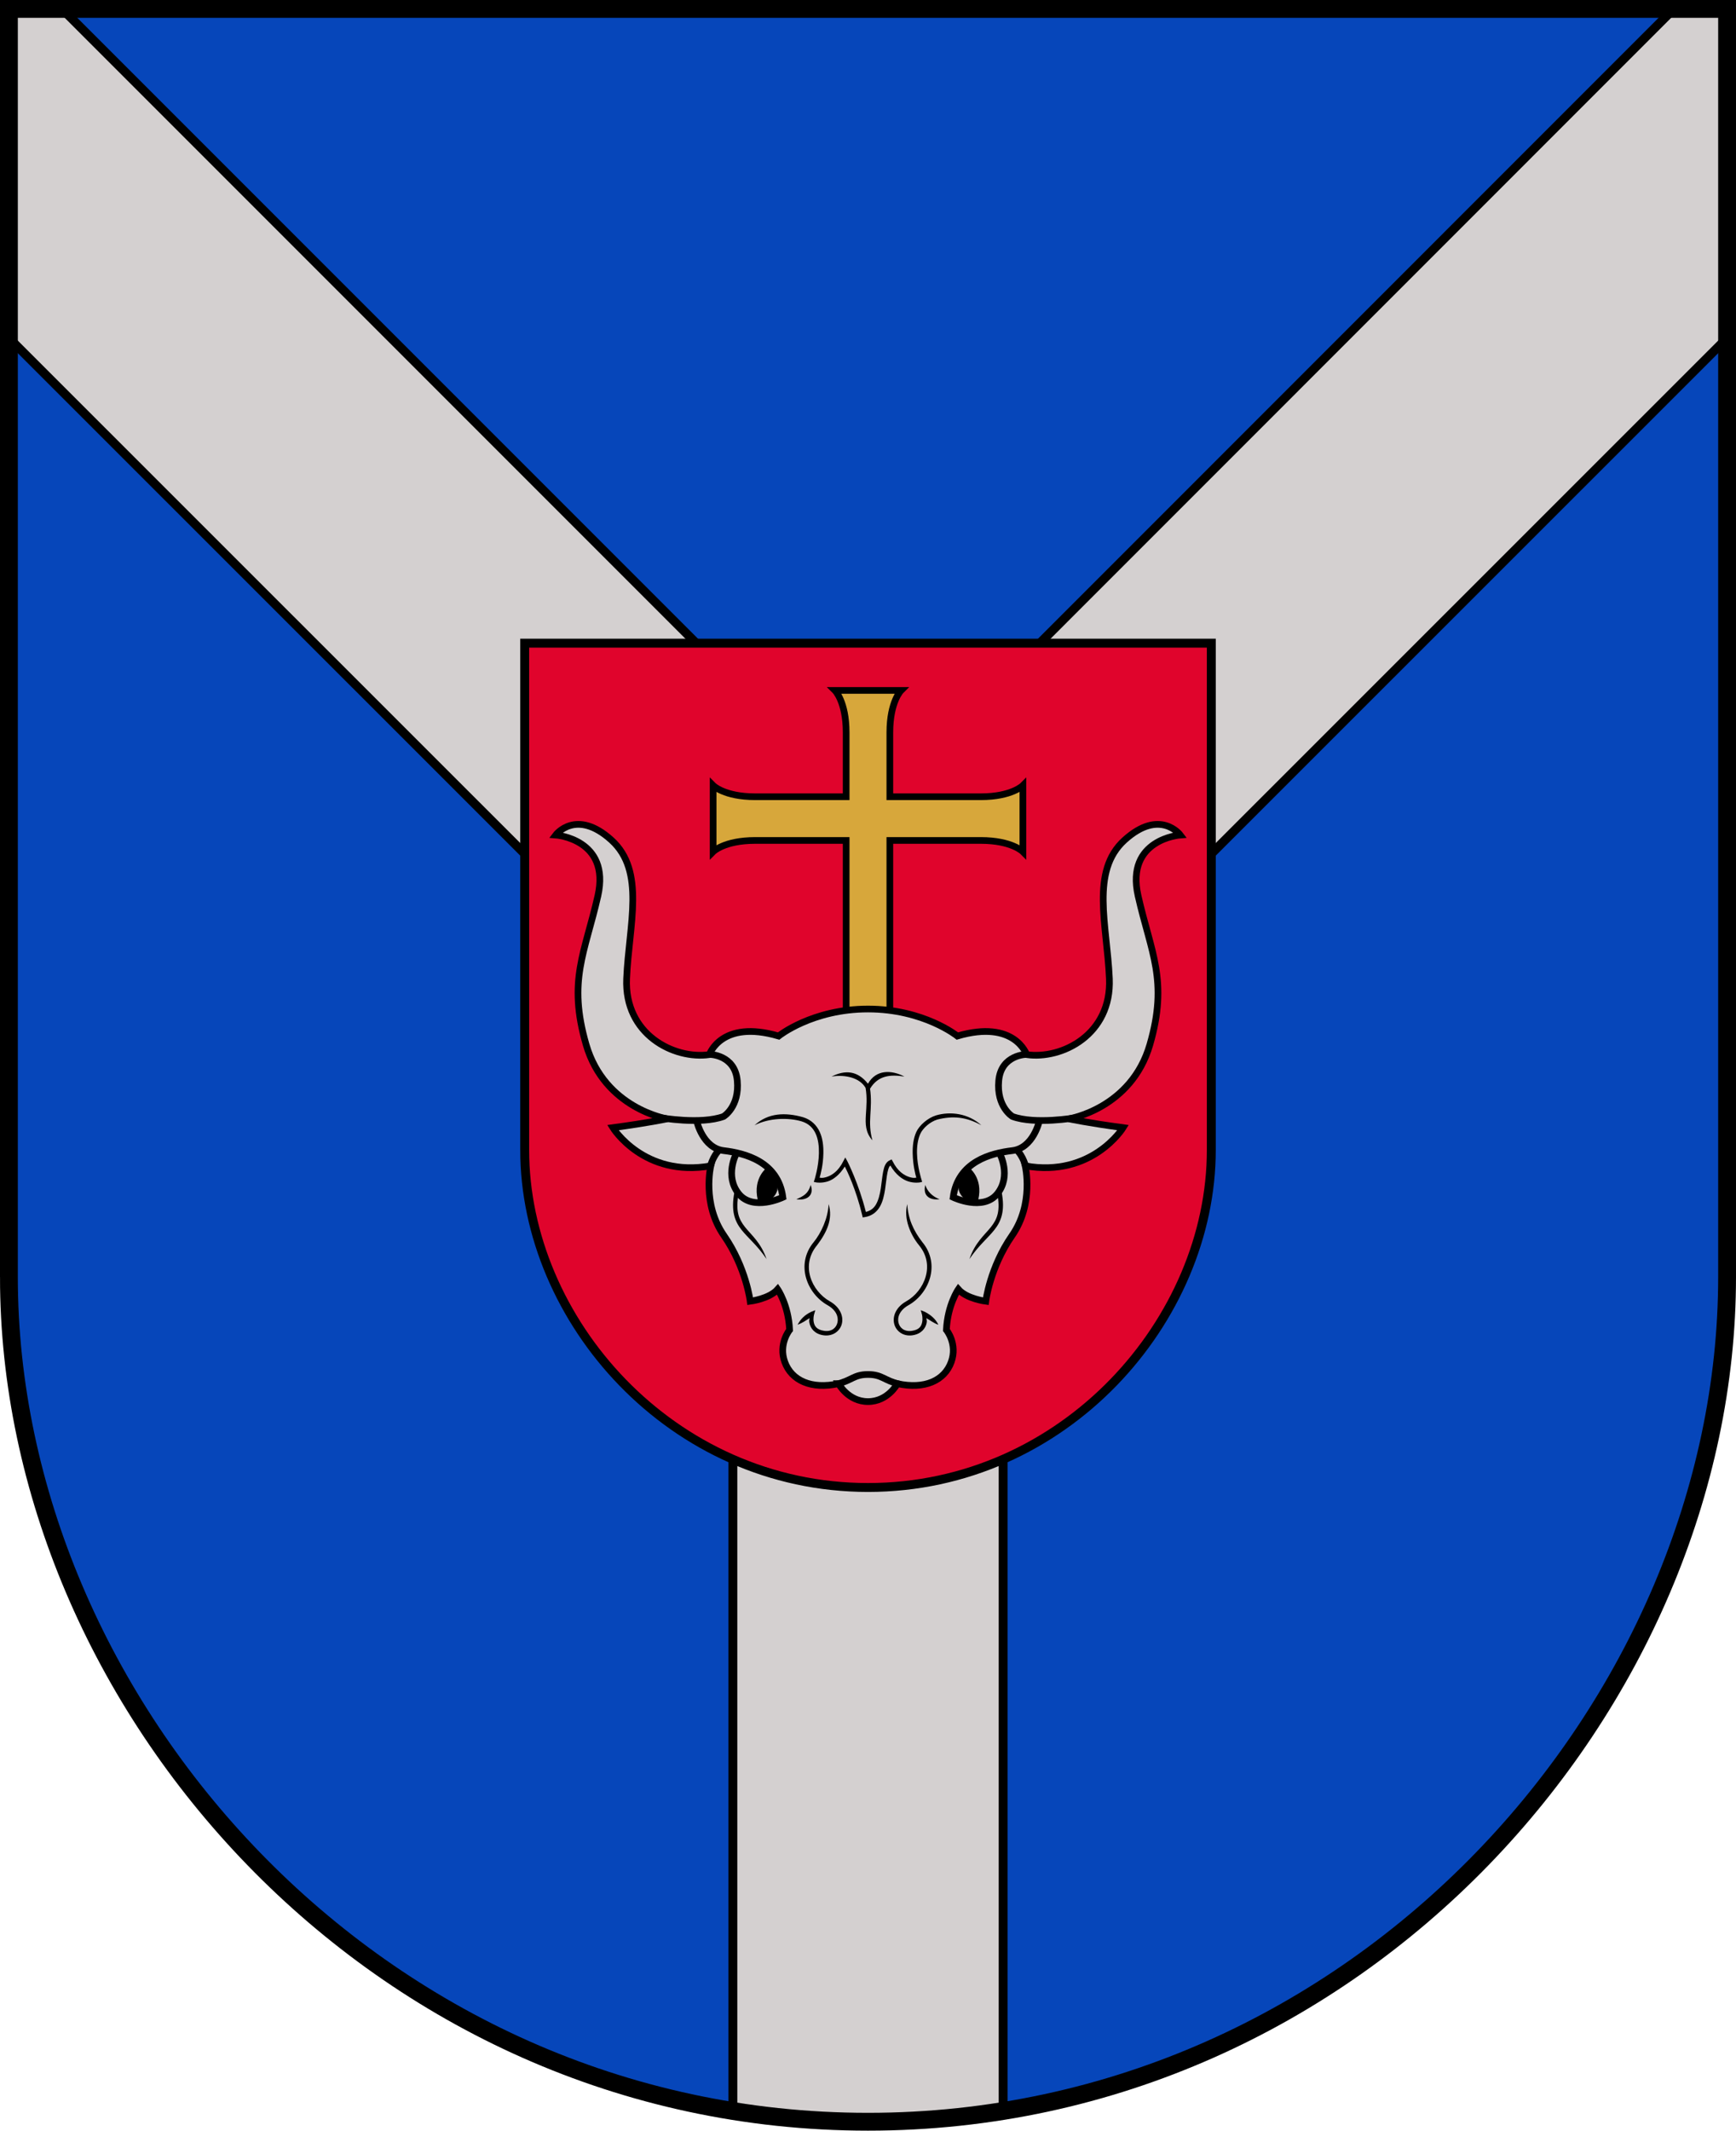 <?xml version="1.0" encoding="UTF-8" standalone="no"?>
<!-- Created with Inkscape (http://www.inkscape.org/) -->

<svg
   xmlns:dc="http://purl.org/dc/elements/1.1/"
   xmlns:cc="http://creativecommons.org/ns#"
   xmlns:rdf="http://www.w3.org/1999/02/22-rdf-syntax-ns#"
   xmlns:svg="http://www.w3.org/2000/svg"
   xmlns="http://www.w3.org/2000/svg"
   xmlns:sodipodi="http://sodipodi.sourceforge.net/DTD/sodipodi-0.dtd"
   xmlns:inkscape="http://www.inkscape.org/namespaces/inkscape"
   width="389.373"
   height="477.762"
   id="svg2"
   version="1.1"
   inkscape:version="0.48.5 r10040"
   sodipodi:docname="Kaunas district.svg">
  <defs
     id="defs4" />
  <sodipodi:namedview
     id="base"
     pagecolor="#f6f3f1"
     bordercolor="#666666"
     borderopacity="1.0"
     inkscape:pageopacity="0"
     inkscape:pageshadow="2"
     inkscape:zoom="1"
     inkscape:cx="192.88603"
     inkscape:cy="266.26723"
     inkscape:document-units="px"
     inkscape:current-layer="layer1"
     showgrid="false"
     showborder="true"
     inkscape:window-width="1920"
     inkscape:window-height="1017"
     inkscape:window-x="-8"
     inkscape:window-y="-8"
     inkscape:window-maximized="1"
     inkscape:object-nodes="false"
     inkscape:snap-smooth-nodes="false"
     fit-margin-top="0"
     fit-margin-left="0"
     fit-margin-right="0"
     fit-margin-bottom="0"
     inkscape:showpageshadow="false" />
  <g
     inkscape:label="Layer 1"
     inkscape:groupmode="layer"
     id="layer1"
     transform="translate(-19.213,-117.991)">
    <g
       id="g3880">
      <path
         style="color:#000000;fill:#0646ba;fill-opacity:1;stroke:none;stroke-width:4;marker:none;visibility:visible;display:inline;overflow:visible;enable-background:accumulate"
         d="m 21.213,404.349 c 0,-95.459 0,-284.358 0,-284.358 l 385.373,0 c 0,0 0,188.899 0,284.358 0,95.459 -82.327,189.404 -192.687,189.404 -110.359,0 -192.687,-93.944 -192.687,-189.404 z"
         id="path3867"
         inkscape:connector-curvature="0"
         sodipodi:nodetypes="sccszs" />
      <path
         id="rect3767"
         d="m 21.212,120 0,73.781 124.406,124.375 L 188.462,275.312 33.15,120 l -11.938,0 z m 373.406,0 -155.281,155.312 42.844,42.844 124.406,-124.375 0,-73.781 -11.969,0 z m -211.031,320.188 0,151.156 c 9.828,1.582 19.945,2.406 30.312,2.406 10.368,0 20.485,-0.825 30.312,-2.406 l 0,-151.156 -60.625,0 z"
         style="color:#000000;fill:#d4d0d0;fill-opacity:1;fill-rule:evenodd;stroke:#000000;stroke-width:2;marker:none;visibility:visible;display:inline;overflow:visible;enable-background:accumulate"
         inkscape:connector-curvature="0" />
      <path
         sodipodi:nodetypes="sccszs"
         inkscape:connector-curvature="0"
         id="path2993"
         d="m 21.213,404.349 c 0,-95.459 0,-284.358 0,-284.358 l 385.373,0 c 0,0 0,188.899 0,284.358 0,95.459 -82.327,189.404 -192.687,189.404 -110.359,0 -192.687,-93.944 -192.687,-189.404 z"
         style="color:#000000;fill:none;stroke:#000000;stroke-width:4;stroke-linecap:butt;stroke-linejoin:miter;stroke-miterlimit:4;stroke-opacity:1;stroke-dasharray:none;stroke-dashoffset:0;marker:none;visibility:visible;display:inline;overflow:visible;enable-background:accumulate" />
      <path
         style="color:#000000;fill:#e0042c;fill-opacity:1;stroke:#000000;stroke-width:2;stroke-linecap:butt;stroke-linejoin:miter;stroke-miterlimit:4;stroke-opacity:1;stroke-dasharray:none;stroke-dashoffset:0;marker:none;visibility:visible;display:inline;overflow:visible;enable-background:accumulate"
         d="m 136.898,375.845 c 0,-38.148 0,-113.636 0,-113.636 l 154.004,0 c 0,0 0,75.488 0,113.636 0,38.148 -32.9,75.69 -77.002,75.69 -44.102,0 -77.002,-37.542 -77.002,-75.69 z"
         id="path3765"
         inkscape:connector-curvature="0"
         sodipodi:nodetypes="sccszs" />
      <path
         style="color:#000000;fill:#d7a73b;fill-opacity:1;stroke:#000000;stroke-width:1.5;stroke-linecap:butt;stroke-linejoin:miter;stroke-miterlimit:4;stroke-opacity:1;stroke-dasharray:none;stroke-dashoffset:0;marker:none;visibility:visible;display:inline;overflow:visible;enable-background:accumulate"
         d="m 209.001,346.96 0,-40.514 c 0,0 -13.5,0 -20.423,0 -6.923,0 -9.417,2.523 -9.417,2.523 l 0,-14.845 c 0,0 2.494,2.523 9.417,2.523 6.923,0 20.423,0 20.423,0 0,0 0,-7.5 0,-14.423 0,-6.923 -2.523,-9.417 -2.523,-9.417 l 14.845,0 c 0,0 -2.523,2.494 -2.523,9.417 0,6.923 0,14.423 0,14.423 0,0 13.5,0 20.423,0 6.923,0 9.417,-2.523 9.417,-2.523 l 0,14.845 c 0,0 -2.494,-2.523 -9.417,-2.523 -6.923,0 -20.423,0 -20.423,0 l 0,40.514 z"
         id="path3863"
         inkscape:connector-curvature="0"
         sodipodi:nodetypes="csccscsccscsccscccc" />
      <g
         transform="translate(-1.36,0)"
         id="g3804">
        <path
           style="color:#000000;fill:#d4d0d0;fill-opacity:1;stroke:#000000;stroke-width:1.5;stroke-linecap:butt;stroke-linejoin:miter;stroke-miterlimit:4;stroke-opacity:1;stroke-dasharray:none;stroke-dashoffset:0;marker:none;visibility:visible;display:inline;overflow:visible;enable-background:accumulate"
           d="m 208.661,428.255 c -6.161,1.339 -10.546,-0.732 -12.054,-4.821 -1.507,-4.089 1.071,-7.232 1.071,-7.232 -0.268,-5.625 -2.679,-9.107 -2.679,-9.107 -1.875,2.143 -6.161,2.679 -6.161,2.679 0,0 -0.911,-7.571 -5.893,-14.732 -4.981,-7.161 -2.946,-15.625 -2.946,-15.625 -15,2.679 -21.964,-8.571 -21.964,-8.571 8.036,-1.071 12.175,-1.977 12.175,-1.977 0,0 -14.016,-2.273 -18.183,-16.668 -4.167,-14.395 -0.226,-20.592 2.652,-33.335 2.877,-12.743 -9.47,-13.637 -9.47,-13.637 0,0 4.55,-6.063 12.501,1.136 7.713,6.984 3.933,18.996 3.409,31.062 -0.544,12.519 10.607,18.183 18.562,17.046 0,0 2.652,-7.955 15.531,-4.167 0,0 7.519,-6.061 20.048,-6.061 12.529,0 20.048,6.061 20.048,6.061 12.879,-3.788 15.531,4.167 15.531,4.167 7.955,1.136 19.105,-4.527 18.562,-17.046 -0.524,-12.066 -4.303,-24.079 3.409,-31.062 7.951,-7.2 12.501,-1.136 12.501,-1.136 0,0 -12.348,0.894 -9.47,13.637 2.877,12.743 6.819,18.94 2.652,33.335 -4.167,14.395 -18.183,16.668 -18.183,16.668 0,0 4.139,0.905 12.175,1.977 0,0 -6.964,11.25 -21.964,8.571 0,0 2.035,8.464 -2.946,15.625 -4.981,7.161 -5.893,14.732 -5.893,14.732 0,0 -4.286,-0.536 -6.161,-2.679 0,0 -2.411,3.482 -2.679,9.107 0,0 2.579,3.143 1.071,7.232 -1.507,4.089 -5.893,6.161 -12.054,4.821 0,0 -2.128,4.018 -6.599,4.018 -4.471,0 -6.599,-4.018 -6.599,-4.018 z"
           id="path3798"
           inkscape:connector-curvature="0"
           sodipodi:nodetypes="czccczcccccsscszzzscssccccczccczczc" />
        <path
           sodipodi:nodetypes="cscsccccccsscscccssssccccsccscccsscccsccccsssccscccsscccccccccsccscssccscsccsssscccssssscccccccccsssscccsssssccc"
           inkscape:connector-curvature="0"
           id="path3828"
           d="m 214.719,361.938 c 0.378,2.181 0.178,4.16 0.062,6.062 -0.121,1.997 -0.107,3.953 1.469,5.688 -0.563,-1.995 -0.587,-3.674 -0.469,-5.625 0.107,-1.759 0.258,-3.745 -0.062,-5.953 1.818,-2.983 4.548,-3.22 7.719,-2.719 -2.9,-1.51 -6.376,-1.627 -8.188,1.609 -2.335,-2.944 -5.087,-3.149 -8.172,-1.609 3.107,-0.5 6.348,0.277 7.641,2.547 z m 15.795,6.161 c -1.873,0.576 -3.745,2.231 -4.42,3.714 -0.674,1.483 -0.847,3.192 -0.812,4.812 0.056,2.617 0.57,4.606 0.812,5.438 -0.323,0.031 -0.646,0.138 -1.5,-0.125 -1.192,-0.367 -2.662,-1.261 -3.812,-3.562 l -0.219,-0.406 -0.406,0.188 c -0.461,0.199 -0.807,0.588 -1.031,1.031 -0.225,0.443 -0.356,0.964 -0.469,1.531 -0.226,1.135 -0.328,2.459 -0.531,3.781 -0.203,1.322 -0.529,2.631 -1.094,3.594 -0.495,0.842 -1.207,1.382 -2.25,1.656 -1.627,-6.453 -4.156,-11.375 -4.156,-11.375 l -0.469,-0.844 -0.438,0.844 c -1.151,2.301 -2.62,3.196 -3.812,3.562 -0.866,0.267 -1.183,0.157 -1.5,0.125 0.242,-0.83 0.788,-2.818 0.844,-5.438 0.035,-1.62 -0.138,-3.329 -0.812,-4.812 -0.674,-1.483 -1.877,-2.736 -3.75,-3.312 -3.942,-1.103 -7.805,-1.014 -10.875,1.812 3.291,-1.684 7.625,-1.742 10.562,-0.875 1.609,0.495 2.575,1.502 3.156,2.781 0.581,1.279 0.751,2.848 0.719,4.375 -0.065,3.055 -0.969,5.875 -0.969,5.875 l -0.188,0.531 0.562,0.125 c 0,0 1.143,0.218 2.562,-0.219 1.237,-0.381 2.65,-1.453 3.844,-3.344 0.468,0.927 2.492,5.017 3.906,10.938 l 0.094,0.469 0.469,-0.062 c 1.603,-0.246 2.696,-1.157 3.375,-2.312 0.679,-1.156 0.977,-2.566 1.188,-3.938 0.21,-1.371 0.324,-2.71 0.531,-3.75 0.104,-0.52 0.249,-0.971 0.406,-1.281 0.079,-0.155 0.165,-0.19 0.25,-0.281 1.22,2.075 2.738,3.164 4.031,3.562 1.419,0.437 2.562,0.219 2.562,0.219 L 227.406,383 227.25,382.469 c 0,0 -0.935,-2.82 -1,-5.875 -0.033,-1.527 0.169,-3.096 0.75,-4.375 0.581,-1.279 2.186,-2.688 3.795,-3.183 3.59,-0.907 6.55,-0.576 9.893,1.277 -2.89,-2.648 -6.916,-3.176 -10.174,-2.214 z M 199.188,386.906 c 2.197,0.352 4.098,-0.752 3.219,-3.203 -0.551,1.935 -1.56,2.475 -3.219,3.203 z m 32.125,5e-5 c -1.683,-0.645 -2.803,-1.862 -3.203,-3.203 -0.606,2.391 0.943,3.47 3.203,3.203 z m -43.625,6.25 c -1.418,-1.786 -2.215,-3.619 -1.406,-7.75 l -0.969,-0.188 c -0.846,4.32 0.067,6.641 1.594,8.562 1.526,1.922 3.568,3.485 5.594,6.531 -1.242,-3.67 -3.394,-5.37 -4.812,-7.156 z m 55.906,0.625 c 1.526,-1.922 2.471,-4.243 1.625,-8.562 l -1,0.188 c 0.809,4.131 0.012,5.964 -1.406,7.75 -1.418,1.786 -3.571,3.486 -4.797,7.156 2.042,-3.047 4.052,-4.609 5.578,-6.531 z M 202.156,413.562 c -0.049,0.403 -0.148,0.512 -0.031,1.094 0.229,1.147 1.113,2.458 3.156,2.75 2.093,0.299 3.736,-0.952 4.125,-2.625 0.389,-1.673 -0.428,-3.712 -2.719,-5 -2.023,-1.138 -3.711,-3.192 -4.375,-5.5 -0.664,-2.308 -0.344,-4.837 1.562,-7.125 2.105,-2.785 3.587,-5.841 2.547,-9.172 -0.112,3.136 -1.678,6.496 -3.328,8.516 -2.111,2.533 -2.461,5.482 -1.719,8.062 0.742,2.58 2.55,4.821 4.812,6.094 1.995,1.122 2.499,2.7 2.219,3.906 -0.281,1.207 -1.312,2.08 -2.969,1.844 -1.707,-0.244 -2.171,-1.076 -2.344,-1.938 -0.172,-0.862 0.062,-1.688 0.062,-1.688 l 0.281,-1 -0.938,0.375 c -1.349,0.657 -2.308,1.515 -3.031,2.891 1.065,-0.396 1.837,-0.948 2.688,-1.484 z m 25.875,-1.406 -0.938,-0.375 0.281,1 c 0,0 0.204,0.826 0.031,1.688 -0.172,0.862 -0.606,1.694 -2.312,1.938 -1.657,0.237 -2.719,-0.637 -3,-1.844 -0.281,-1.207 0.255,-2.784 2.25,-3.906 2.263,-1.273 4.07,-3.513 4.812,-6.094 0.742,-2.58 0.392,-5.529 -1.719,-8.062 -1.95,-2.524 -3.21,-5.228 -3.359,-8.516 -0.894,3.208 0.727,6.904 2.578,9.172 1.907,2.288 2.195,4.817 1.531,7.125 -0.664,2.308 -2.321,4.362 -4.344,5.5 -2.29,1.288 -3.108,3.327 -2.719,5 0.389,1.673 2.001,2.924 4.094,2.625 2.043,-0.292 2.958,-1.603 3.188,-2.75 0.116,-0.582 -0.013,-0.691 -0.062,-1.094 0.935,0.506 1.579,1.088 2.703,1.484 -0.63,-1.344 -1.783,-2.251 -3.016,-2.891 z"
           style="font-size:medium;font-style:normal;font-variant:normal;font-weight:normal;font-stretch:normal;text-indent:0;text-align:start;text-decoration:none;line-height:normal;letter-spacing:normal;word-spacing:normal;text-transform:none;direction:ltr;block-progression:tb;writing-mode:lr-tb;text-anchor:start;baseline-shift:baseline;color:#000000;fill:#000000;fill-opacity:1;stroke:none;stroke-width:1;marker:none;visibility:visible;display:inline;overflow:visible;enable-background:accumulate;font-family:Sans;-inkscape-font-specification:Sans" />
        <path
           inkscape:connector-curvature="0"
           d="m 261.859,368.612 c 0,0 -9.107,1.607 -14.196,-0.268 0,0 -3.616,-2.143 -3.08,-8.036 0.536,-5.893 6.295,-5.893 6.295,-5.893 m -28.512,73.956 c -3.477,-0.791 -3.895,-2.178 -7.105,-2.178 -3.21,0 -3.628,1.387 -7.105,2.178 m 45.526,-58.999 c 0,0 -1.326,6.061 -6.061,6.629 -4.735,0.568 -12.189,2.432 -13.26,10.467 0,0 6.696,3.214 9.911,-0.804 3.214,-4.018 0.536,-8.973 0.536,-8.973 m 5.907,3.161 c 0,0 -0.568,-2.652 -2.273,-4.167 m -79.779,-7.074 c 0,0 9.107,1.607 14.196,-0.268 0,0 3.616,-2.143 3.08,-8.036 -0.536,-5.893 -6.295,-5.893 -6.295,-5.893 m -2.803,14.957 c 0,0 1.326,6.061 6.061,6.629 4.735,0.568 12.189,2.432 13.26,10.467 0,0 -6.696,3.214 -9.911,-0.804 -3.214,-4.018 -0.536,-8.973 -0.536,-8.973 m -5.907,3.161 c 0,0 0.568,-2.652 2.273,-4.167"
           style="color:#000000;fill:none;stroke:#000000;stroke-width:1.5;stroke-linecap:butt;stroke-linejoin:miter;stroke-miterlimit:4;stroke-opacity:1;stroke-dasharray:none;stroke-dashoffset:0;marker:none;visibility:visible;display:inline;overflow:visible;enable-background:accumulate"
           id="path3830" />
        <path
           inkscape:connector-curvature="0"
           id="path3836"
           d="m 192.619,379.781 c 0,0 -3.23,2.294 -2.094,7.219 l 2.281,0.375 c 0,0 2.662,-1.35 2.094,-3.812 -0.568,-2.462 -2.281,-3.781 -2.281,-3.781 z m 45.281,0 c 0,0 -1.682,1.319 -2.25,3.781 -0.568,2.462 2.062,3.812 2.062,3.812 L 239.994,387 c 1.136,-4.925 -2.094,-7.219 -2.094,-7.219 z"
           style="color:#000000;fill:#000000;stroke:none;stroke-width:1;marker:none;visibility:visible;display:inline;overflow:visible;enable-background:accumulate" />
      </g>
    </g>
  </g>
</svg>
